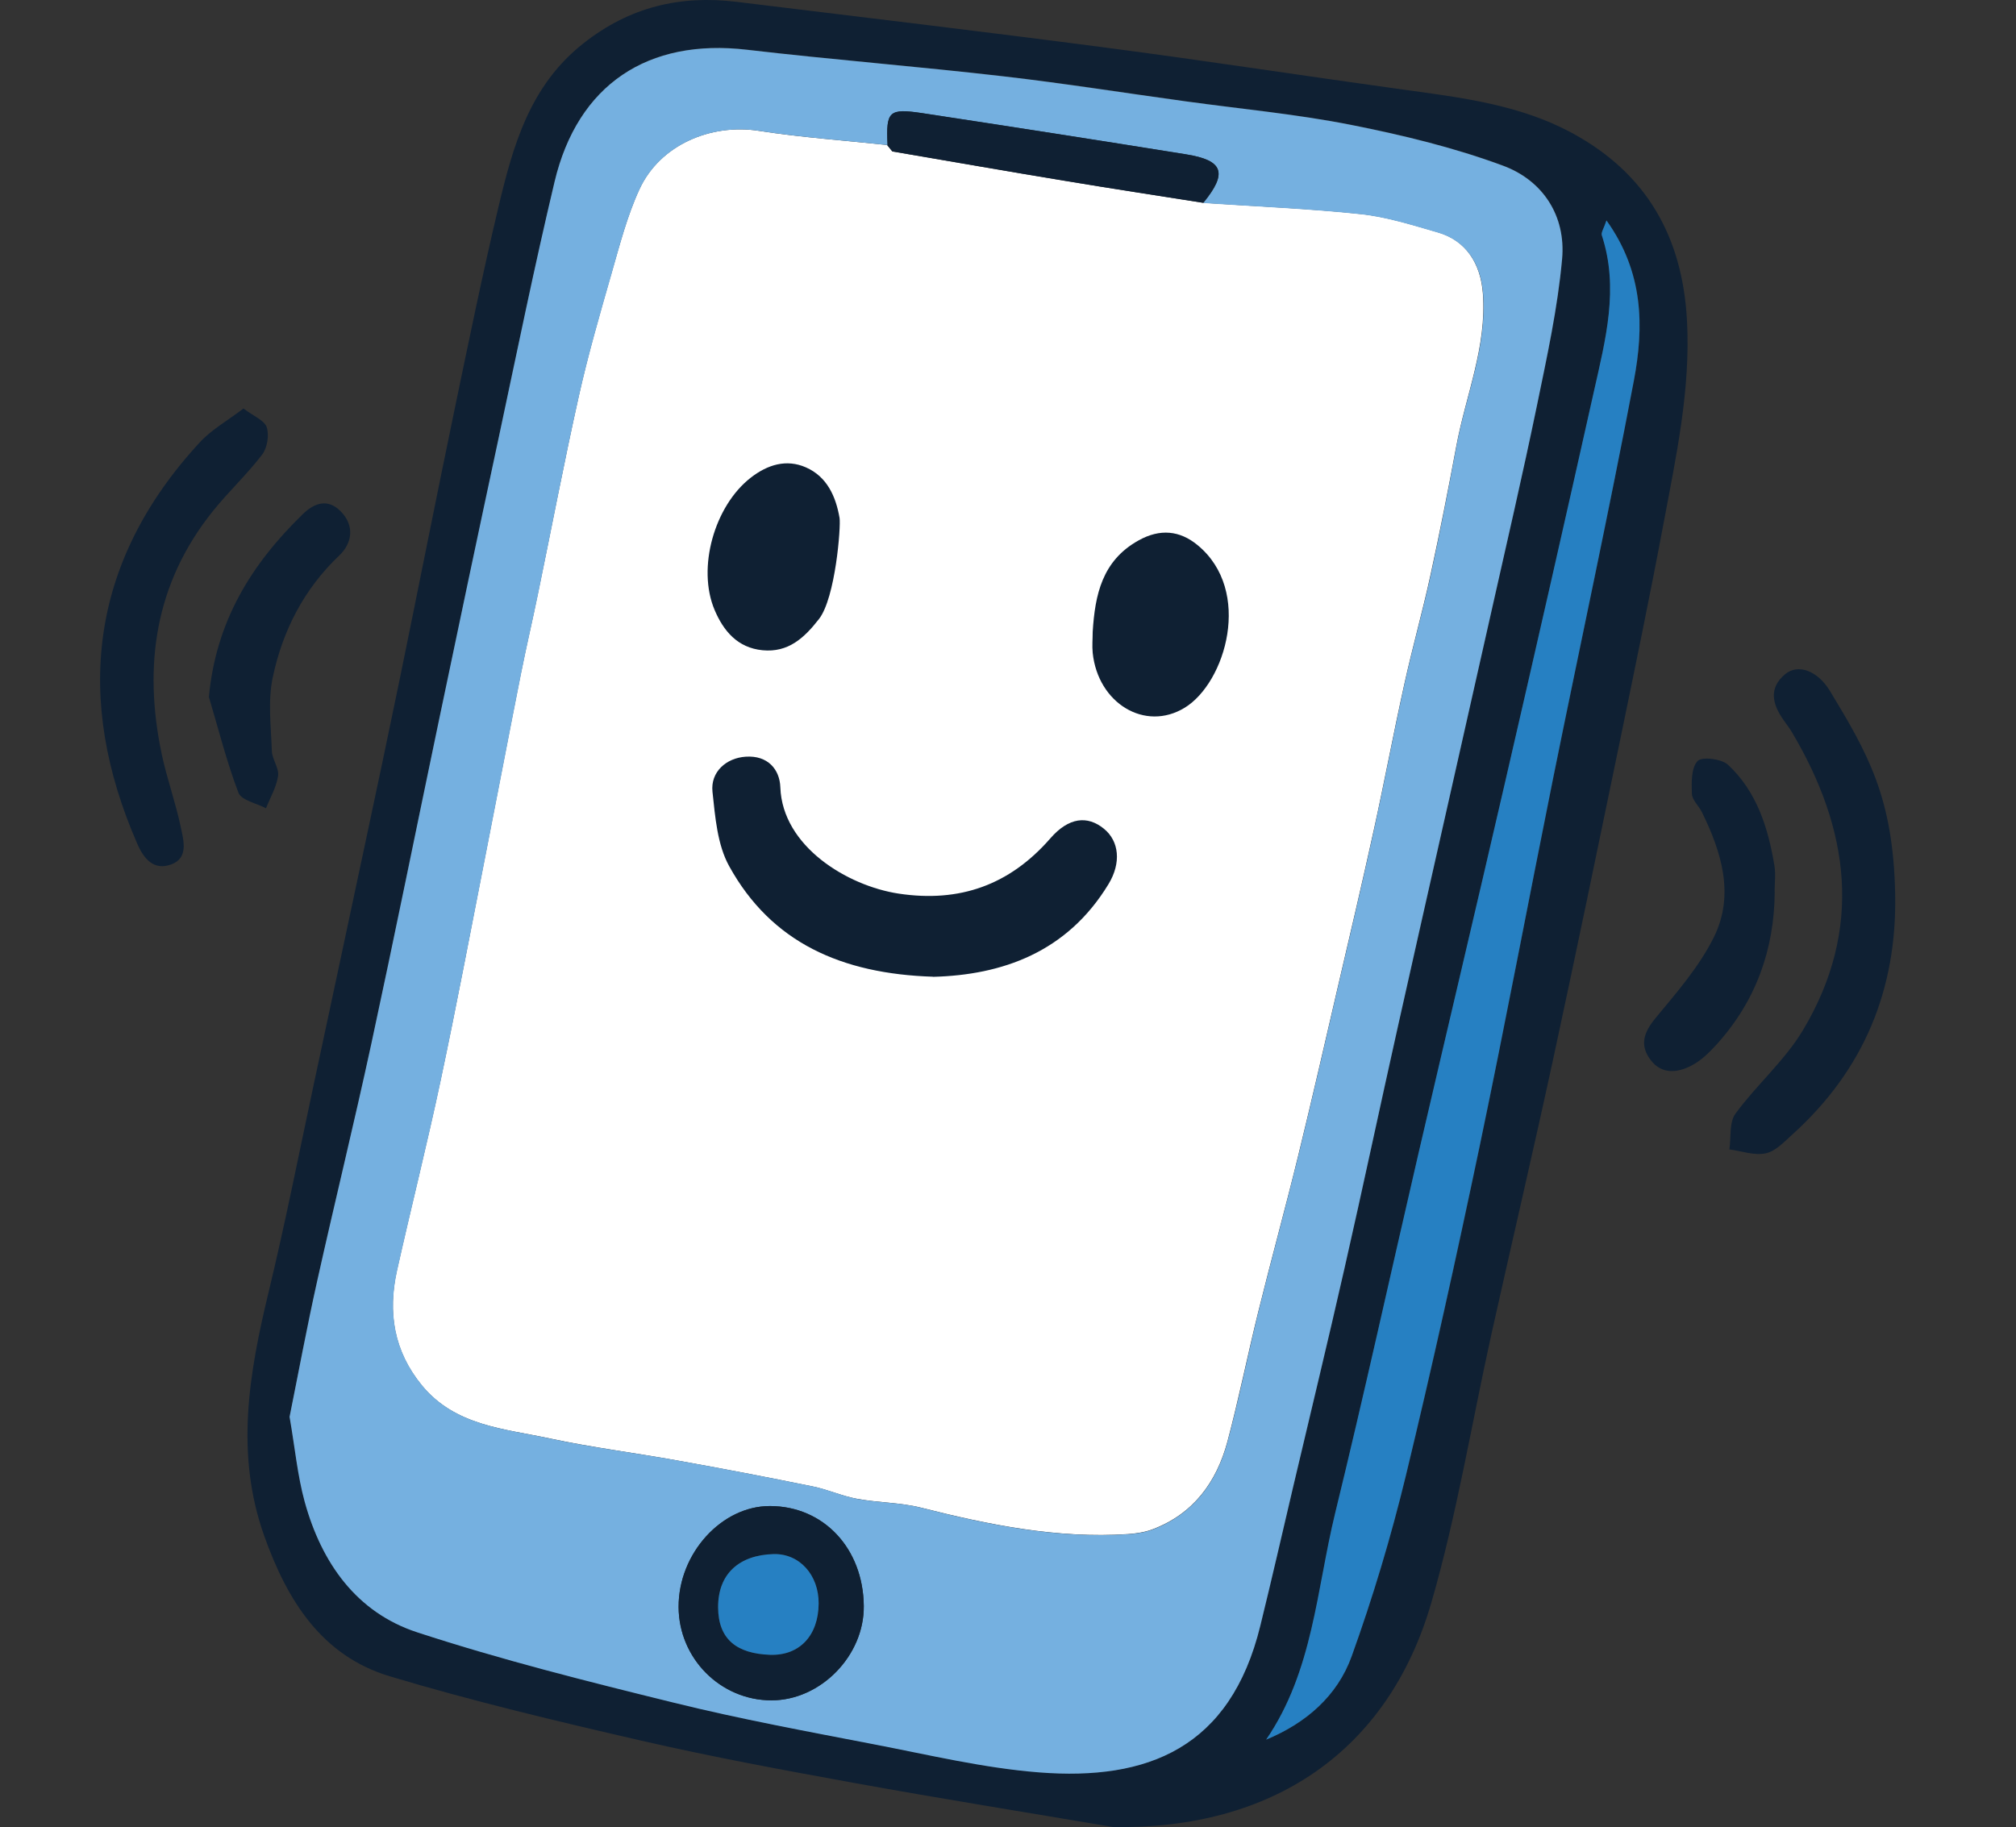 <?xml version="1.0" encoding="UTF-8"?>
<svg xmlns="http://www.w3.org/2000/svg" version="1.1" viewBox="0 0 200.53 181.76">
  <rect x="0" y="0" width="200.53" height="181.76" fill="#333333" stroke="none"/>
  <defs>
    <style>
      .cls-1 {
        fill: #75b0e0;
      }

      .cls-2 {
        fill: #fff;
      }

      .cls-3 {
        fill: #0f2033;
      }

      .cls-4 {
        fill: #2680c2;
      }
    </style>
  </defs>
  <!-- Generator: Adobe Illustrator 28.7.1, SVG Export Plug-In . SVG Version: 1.2.0 Build 142)  -->
  <g>
    <g id="Layer_1">
      <path class="cls-2" d="M147.5,29.19c.4,5.31-1.7,10.13-2.64,15.18-.8,4.29-1.64,8.57-2.57,12.83-.79,3.65-1.81,7.24-2.61,10.89-1.06,4.78-1.96,9.61-3.01,14.39-1.15,5.25-2.38,10.48-3.6,15.72-1.3,5.62-2.59,11.25-3.96,16.86-1.26,5.15-2.67,10.26-3.94,15.4-1.07,4.31-1.94,8.68-3.08,12.96-1.08,4.02-3.37,7.17-7.41,8.71-.78.3-1.65.43-2.49.49-7.03.46-13.82-.92-20.58-2.63-2.06-.52-4.26-.49-6.36-.88-1.5-.27-2.92-.93-4.41-1.23-4.5-.92-9-1.78-13.52-2.59-4.21-.76-8.47-1.29-12.66-2.19-4.52-.97-9.37-1.24-12.69-5.26-2.81-3.42-3.42-7.27-2.49-11.44,1.41-6.31,3-12.58,4.34-18.91,1.58-7.41,2.98-14.86,4.44-22.29,1.19-6.04,2.34-12.09,3.54-18.13.53-2.67,1.16-5.32,1.7-7.98,1.36-6.56,2.61-13.14,4.07-19.68.91-4.09,2.08-8.14,3.24-12.18.82-2.83,1.56-5.74,2.79-8.4,2.03-4.41,7.09-6.57,11.91-5.81,4.23.66,8.51.95,12.77,1.41l-.02.02c.17.21.34.41.5.62,5.68.97,11.36,1.96,17.05,2.9,4.62.77,9.26,1.48,13.89,2.21,5.21.35,10.44.56,15.63,1.11,2.6.27,5.16,1.09,7.69,1.82,2.83.82,4.26,3.14,4.48,6.08Z"/>
      <path class="cls-3" d="M81.45,61.6c-1.45,1.86-3.04,3.34-5.6,3.09-2.49-.24-3.89-1.93-4.77-4.01-1.77-4.19-.01-10.36,3.6-13.16,1.66-1.29,3.54-1.88,5.49-1.02,2.09.92,2.97,2.88,3.34,5.03.14.84-.4,7.94-2.05,10.06Z"/>
      <path class="cls-3" d="M110.71,181.76c-8.53-1.44-17.06-2.81-25.57-4.35-7.15-1.3-14.31-2.62-21.39-4.25-8.37-1.93-16.75-3.92-24.97-6.39-6.79-2.04-10.21-7.55-12.49-13.95-2.92-8.19-1.52-16.19.43-24.28,1.65-6.84,3.01-13.74,4.48-20.62,1.72-8.04,3.44-16.08,5.15-24.13,1.16-5.44,2.31-10.87,3.43-16.32,1.81-8.82,3.55-17.65,5.38-26.46,1.42-6.82,2.81-13.64,4.42-20.41,1.45-6.1,3.11-12.09,8.47-16.3C62.61.7,67.64-.5,73.24.18c12.29,1.5,24.58,2.96,36.85,4.57,9.86,1.29,19.68,2.81,29.53,4.17,5.74.79,11.49,1.48,16.71,4.29,7.42,4,11.01,10.3,11.47,18.63.38,6.9-1.08,13.56-2.33,20.24-1.37,7.3-2.88,14.57-4.38,21.85-2.16,10.43-4.31,20.85-6.56,31.26-1.98,9.16-4.12,18.3-6.16,27.45-1.98,8.93-3.45,18.01-5.99,26.78-4.31,14.9-15.92,22.61-31.66,22.34ZM28.81,140.92c.54,3.11.79,5.86,1.51,8.48,1.66,6.05,5.13,10.99,11.18,12.97,8.38,2.74,16.96,4.89,25.52,7,6.59,1.62,13.28,2.86,19.95,4.15,5.45,1.05,10.9,2.36,16.41,2.79,10.78.84,19.01-2.41,21.99-14.58,1.13-4.63,2.19-9.28,3.29-13.92,1.7-7.22,3.45-14.44,5.09-21.67,1.83-8.08,3.55-16.18,5.36-24.27,3.04-13.59,6.12-27.17,9.18-40.76,1.56-6.94,3.17-13.87,4.61-20.84.99-4.81,2.06-9.65,2.49-14.52.38-4.3-1.92-7.82-5.89-9.29-4.87-1.79-9.98-3.04-15.08-4.05-5.44-1.07-10.99-1.58-16.5-2.35-6.05-.84-12.08-1.8-18.15-2.49-8.48-.97-16.99-1.64-25.47-2.64-9.83-1.15-16.83,3.45-19.13,13.14-2,8.44-3.73,16.95-5.55,25.43-2.01,9.41-3.99,18.83-5.97,28.24-2.25,10.72-4.41,21.45-6.72,32.15-1.7,7.86-3.63,15.68-5.37,23.53-1.02,4.57-1.87,9.17-2.74,13.48ZM159.8,21.94c-.26.79-.55,1.2-.46,1.47,1.73,5.26.36,10.37-.77,15.46-2.92,13.06-5.9,26.12-8.9,39.16-2.83,12.28-5.74,24.54-8.59,36.82-2.76,11.9-5.37,23.84-8.27,35.71-1.86,7.6-2.19,15.7-6.86,22.51,3.95-1.64,7.08-4.34,8.51-8.3,2.11-5.87,3.91-11.87,5.38-17.93,2.64-10.88,5.05-21.81,7.34-32.77,2.55-12.18,4.85-24.41,7.31-36.61,2.67-13.2,5.53-26.37,8.04-39.6,1.01-5.34.98-10.75-2.72-15.92Z"/>
      <path class="cls-3" d="M188.51,88.9c.2,9.53-3.12,17.56-10.23,23.97-.81.73-1.67,1.67-2.65,1.87-1.13.24-2.4-.23-3.61-.39.18-1.2-.03-2.68.6-3.55,2.11-2.88,4.92-5.3,6.73-8.33,5.99-10.04,4.63-19.99-1.14-29.68-.24-.4-.54-.77-.8-1.15-1.1-1.57-1.53-3.17.17-4.58,1.27-1.05,3.22-.34,4.45,1.69,3.77,6.24,6.28,10.58,6.48,20.15Z"/>
      <path class="cls-3" d="M24.22,40.64c1.01.77,2.08,1.18,2.31,1.86.26.79.06,2.05-.45,2.72-1.51,1.98-3.37,3.71-4.93,5.66-5.74,7.17-6.91,15.35-5.07,24.12.52,2.47,1.4,4.86,1.91,7.33.27,1.29.78,3.03-.96,3.67-1.72.63-2.72-.54-3.38-2.07-6.22-14.24-4.87-27.92,6.23-39.93,1.17-1.27,2.76-2.15,4.35-3.37Z"/>
      <path class="cls-3" d="M176.53,88.72c-.04,5.77-1.89,10.89-5.78,15.19-.73.8-1.55,1.61-2.5,2.1-1.38.72-2.95.9-4.05-.54-1.13-1.47-.71-2.75.47-4.18,2.12-2.56,4.37-5.14,5.82-8.08,2.06-4.18.76-8.42-1.2-12.41-.31-.63-.98-1.21-1-1.83-.04-1.12-.07-2.58.57-3.26.43-.46,2.39-.22,3.03.38,2.86,2.67,3.99,6.27,4.61,10.03.14.84.02,1.72.02,2.58Z"/>
      <path class="cls-3" d="M20.78,69.34c.69-7.54,4.25-13.25,9.35-18.2,1.11-1.08,2.44-1.58,3.73-.3,1.46,1.45,1.16,3.21-.1,4.41-3.54,3.36-5.65,7.5-6.63,12.14-.5,2.35-.17,4.88-.09,7.33.03.83.73,1.69.62,2.47-.16,1.11-.78,2.15-1.2,3.22-.94-.5-2.45-.79-2.74-1.54-1.18-3.1-1.99-6.34-2.94-9.53Z"/>
      <path class="cls-1" d="M28.81,140.92c.87-4.31,1.72-8.91,2.74-13.48,1.75-7.86,3.67-15.67,5.37-23.53,2.31-10.7,4.48-21.44,6.72-32.15,1.97-9.42,3.95-18.83,5.97-28.24,1.81-8.49,3.54-16.99,5.55-25.43,2.3-9.69,9.3-14.29,19.13-13.14,8.48.99,16.99,1.66,25.47,2.64,6.07.7,12.1,1.66,18.15,2.49,5.5.76,11.06,1.27,16.5,2.35,5.1,1.01,10.22,2.25,15.08,4.05,3.97,1.46,6.28,4.99,5.89,9.29-.44,4.88-1.5,9.71-2.49,14.52-1.44,6.97-3.05,13.9-4.61,20.84-3.05,13.59-6.14,27.17-9.18,40.76-1.81,8.08-3.52,16.19-5.36,24.27-1.64,7.24-3.39,14.45-5.09,21.67-1.09,4.64-2.15,9.29-3.29,13.92-2.98,12.17-11.2,15.42-21.99,14.58-5.51-.43-10.96-1.74-16.41-2.79-6.67-1.29-13.36-2.52-19.95-4.15-8.57-2.11-17.15-4.26-25.52-7-6.05-1.98-9.51-6.93-11.18-12.97-.72-2.62-.97-5.37-1.51-8.48ZM119.7,20.18c2.42-2.96,2.01-4.22-1.72-4.82-8.73-1.41-17.46-2.76-26.19-4.09-3.38-.51-3.66-.21-3.5,3.16-4.26-.46-8.55-.75-12.77-1.41-4.81-.75-9.88,1.4-11.91,5.82-1.23,2.66-1.97,5.56-2.78,8.4-1.16,4.04-2.33,8.08-3.25,12.18-1.46,6.53-2.71,13.12-4.06,19.67-.55,2.66-1.17,5.31-1.7,7.98-1.2,6.04-2.35,12.09-3.54,18.13-1.46,7.43-2.87,14.88-4.44,22.29-1.34,6.32-2.93,12.6-4.34,18.91-.93,4.17-.32,8.02,2.49,11.44,3.32,4.02,8.17,4.29,12.69,5.27,4.18.9,8.44,1.42,12.66,2.18,4.52.81,9.02,1.67,13.52,2.59,1.49.3,2.91.96,4.41,1.24,2.1.39,4.3.35,6.36.88,6.76,1.72,13.55,3.09,20.58,2.63.84-.05,1.71-.19,2.48-.48,4.04-1.55,6.33-4.69,7.41-8.71,1.15-4.29,2.02-8.65,3.08-12.96,1.27-5.14,2.68-10.26,3.94-15.4,1.37-5.61,2.66-11.24,3.96-16.86,1.22-5.23,2.45-10.46,3.6-15.71,1.05-4.79,1.95-9.61,3.01-14.4.8-3.64,1.82-7.24,2.62-10.89.93-4.26,1.76-8.54,2.56-12.83.94-5.05,3.05-9.88,2.65-15.18-.22-2.94-1.66-5.26-4.49-6.07-2.53-.73-5.09-1.55-7.69-1.83-5.19-.55-10.42-.76-15.63-1.11ZM76.6,149.83c-4.82-.02-9.12,4.73-9.1,10.04.02,5.11,4.16,9.28,9.23,9.29,4.89,0,9.24-4.44,9.19-9.39-.06-5.73-4-9.93-9.32-9.94Z"/>
      <path class="cls-4" d="M159.8,21.94c3.7,5.17,3.73,10.58,2.72,15.92-2.51,13.23-5.37,26.4-8.04,39.6-2.46,12.2-4.76,24.43-7.31,36.61-2.3,10.95-4.71,21.89-7.34,32.77-1.47,6.06-3.27,12.07-5.38,17.93-1.42,3.96-4.56,6.67-8.51,8.3,4.67-6.82,5.01-14.91,6.86-22.51,2.9-11.87,5.51-23.8,8.27-35.71,2.85-12.28,5.76-24.54,8.59-36.82,3.01-13.04,5.98-26.1,8.9-39.16,1.14-5.09,2.5-10.2.77-15.46-.09-.28.2-.68.46-1.47Z"/>
      <path class="cls-3" d="M76.6,149.83c5.33.02,9.26,4.21,9.32,9.94.05,4.95-4.3,9.4-9.19,9.39-5.07,0-9.22-4.18-9.23-9.29-.02-5.32,4.28-10.06,9.1-10.04ZM81.43,159.53c.02-2.82-1.89-5-4.51-4.92-3.36.1-5.51,1.93-5.49,5.31.02,3.2,1.89,4.59,5.16,4.71,2.94.11,4.81-1.91,4.84-5.1Z"/>
      <path class="cls-3" d="M119.7,20.18c-4.63-.73-9.27-1.44-13.89-2.21-5.69-.94-11.36-1.94-17.05-2.91-.17-.2-.33-.41-.5-.61,0,0,.02-.03.02-.03-.16-3.37.12-3.67,3.5-3.16,8.74,1.33,17.47,2.69,26.19,4.09,3.73.6,4.15,1.85,1.72,4.82Z"/>
      <path class="cls-3" d="M92.81,97.17c-9.1-.29-16.08-3.39-20.28-11-1.18-2.13-1.39-4.89-1.66-7.4-.21-1.98,1.37-3.36,3.3-3.49,2.2-.15,3.39,1.26,3.45,3.05.21,5.87,6.65,9.79,11.76,10.57,6.07.92,11.05-.85,15.1-5.5,1.83-2.1,3.69-2.29,5.33-.95,1.51,1.23,1.74,3.39.45,5.51-4.13,6.8-10.6,9.04-17.45,9.22Z"/>
      <path class="cls-3" d="M108.69,62.85c.23-3.67.93-7.07,4.57-9.09,2.14-1.19,4.1-.98,5.86.47,5.51,4.53,2.8,13.69-1.28,16.18-3.95,2.41-8.63-.45-9.15-5.46-.07-.7,0-1.41,0-2.11Z"/>
      <path class="cls-1" d="M88.26,14.45c.17.2.33.41.5.61-.17-.2-.33-.41-.5-.61Z"/>
      <path class="cls-4" d="M81.43,159.53c-.02,3.18-1.9,5.2-4.84,5.1-3.27-.12-5.14-1.51-5.16-4.71-.02-3.38,2.13-5.21,5.49-5.31,2.62-.08,4.53,2.1,4.51,4.92Z"/>
    </g>
  </g>
</svg>